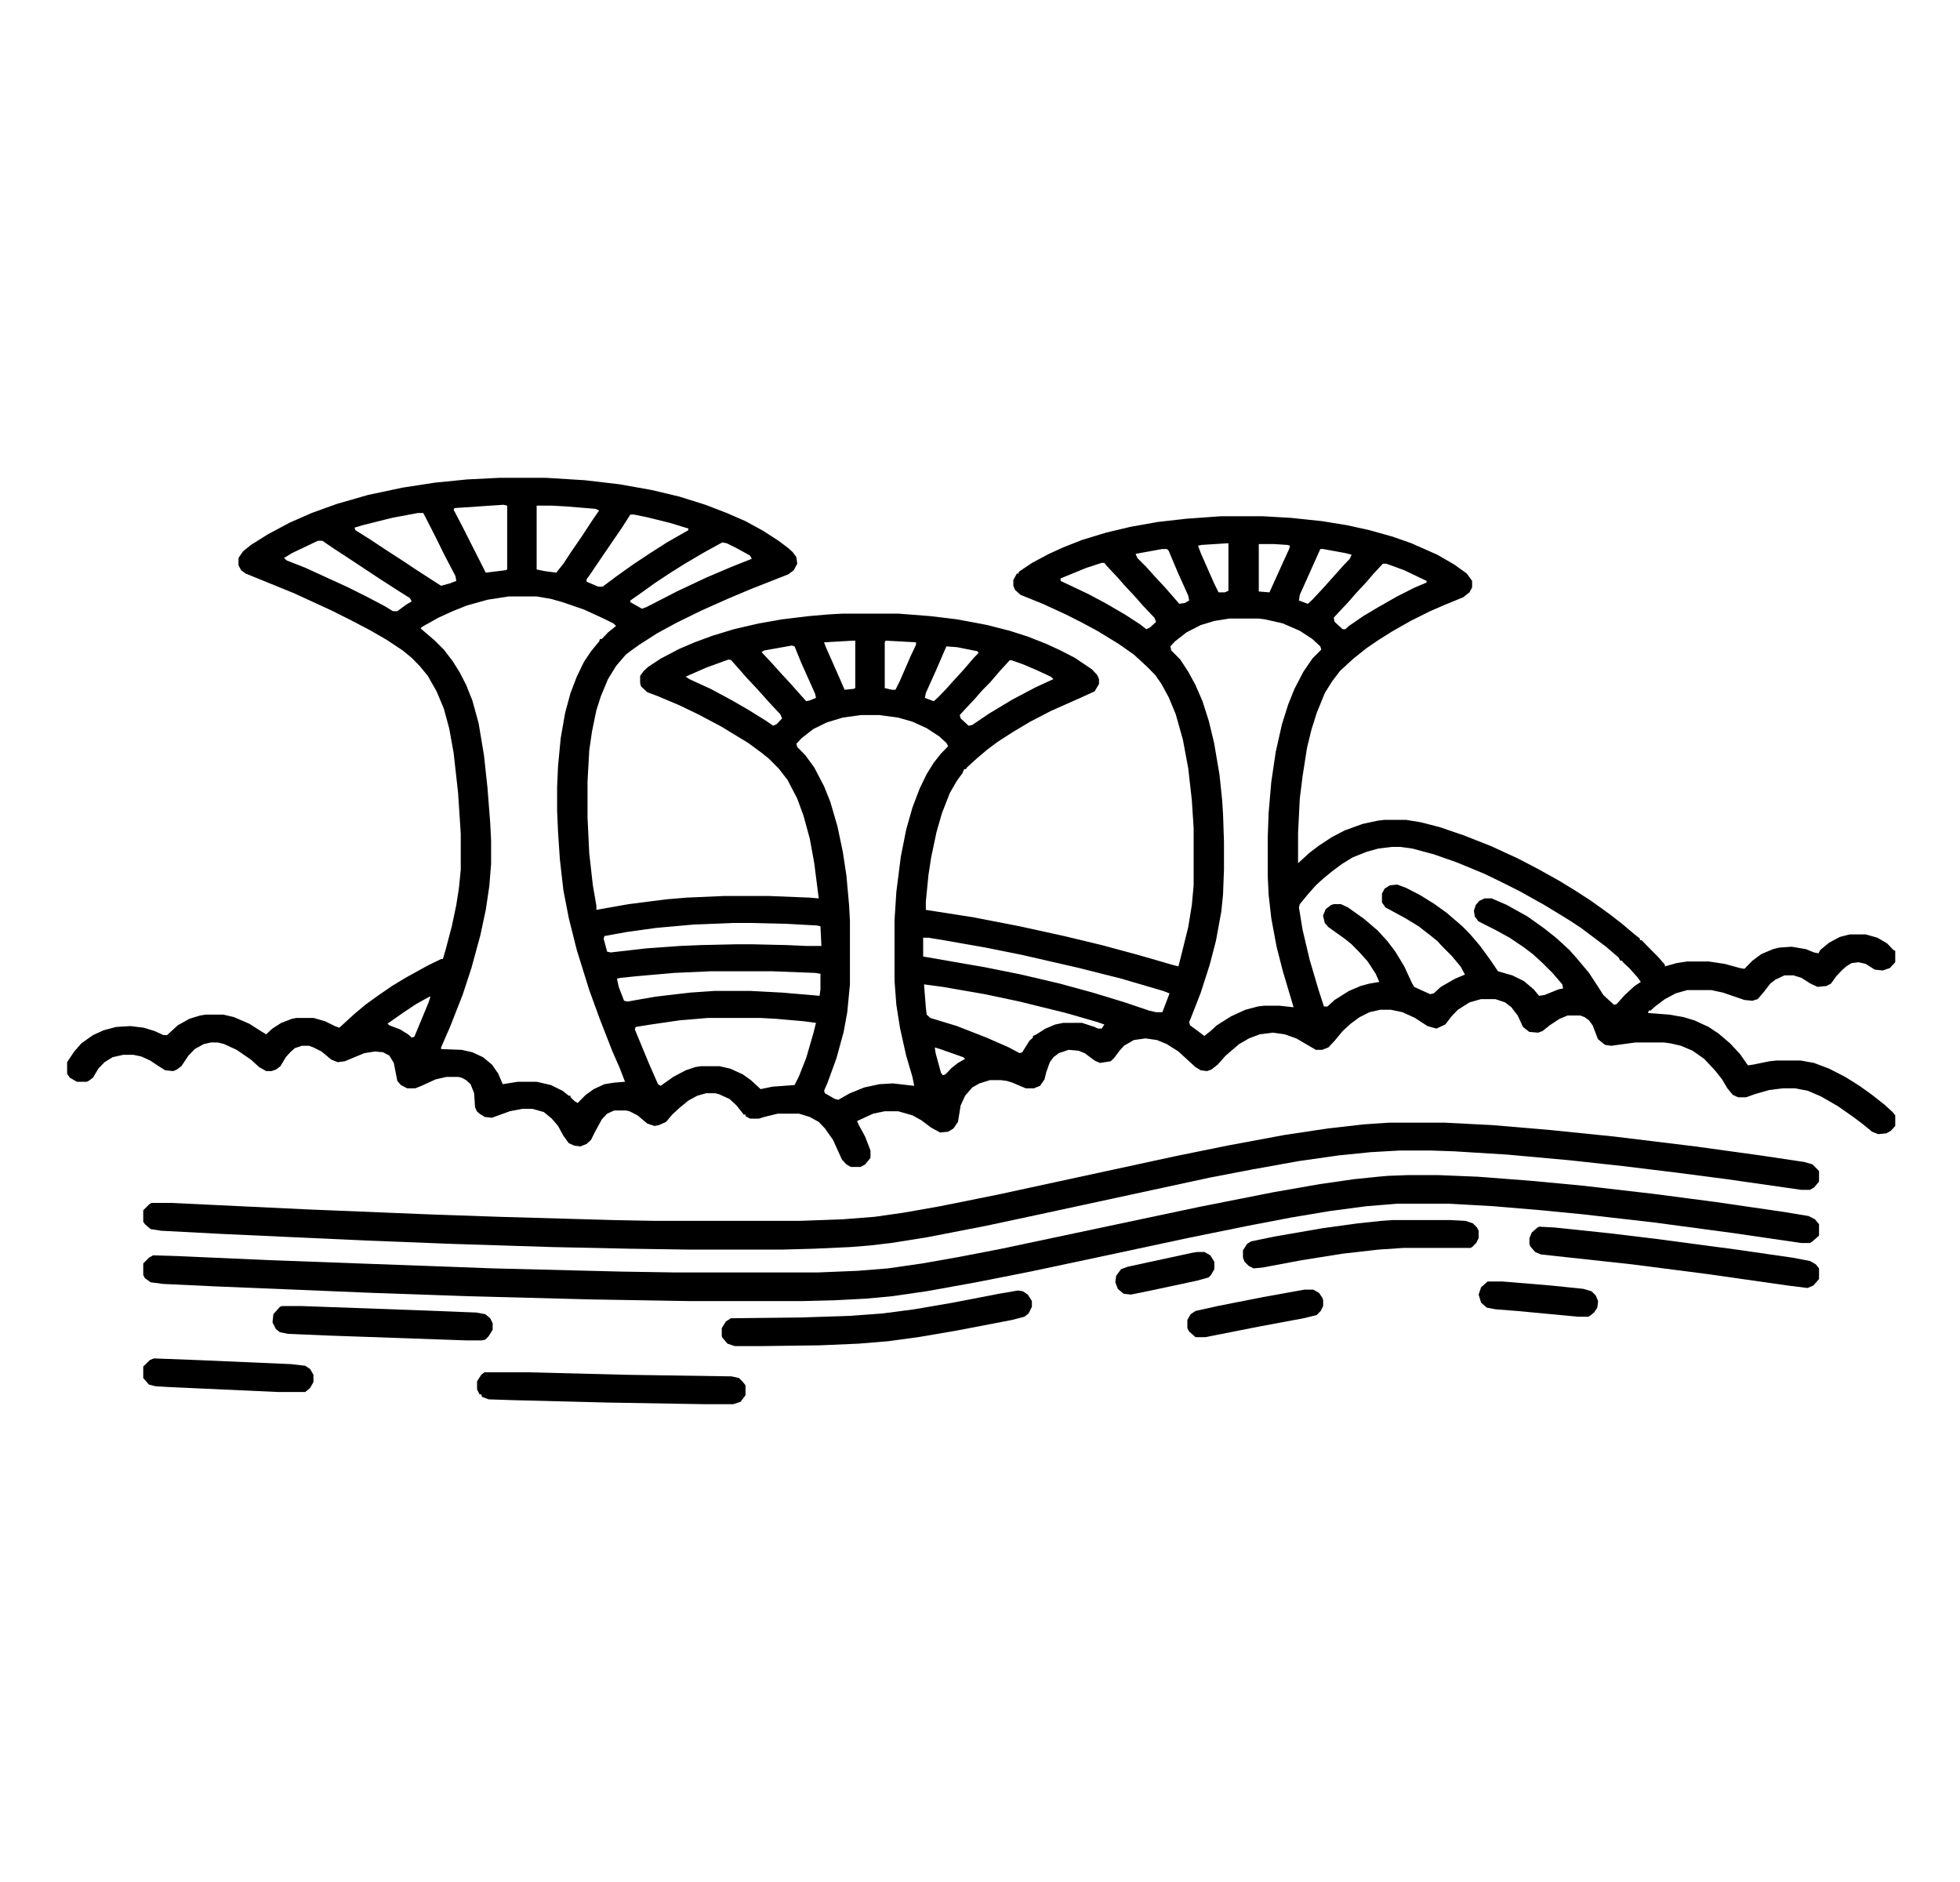 <svg width="25" height="24" viewBox="0 0 25 24" fill="none" xmlns="http://www.w3.org/2000/svg">
<g clip-path="url(#clip0_680_679)">
<path d="M6.378 6.093H6.958L7.459 6.124L7.904 6.176L8.313 6.249L8.666 6.333L8.997 6.437L9.27 6.542L9.509 6.646L9.737 6.771L9.93 6.896L10.055 6.99L10.112 7.042L10.158 7.105L10.169 7.189L10.124 7.272L10.055 7.324L9.577 7.512L9.281 7.637L8.951 7.784L8.632 7.94L8.382 8.076L8.154 8.222L8.052 8.295L7.983 8.347L7.858 8.493L7.755 8.66L7.664 8.879L7.607 9.057L7.551 9.328L7.516 9.568L7.494 9.965V10.424L7.516 10.883L7.562 11.29L7.607 11.551V11.603L8.017 11.53L8.507 11.468L8.757 11.447L9.236 11.426H9.805L10.329 11.447L10.443 11.457L10.386 11.008L10.329 10.695L10.249 10.403L10.169 10.184L10.044 9.944L9.93 9.798L9.805 9.673L9.714 9.6L9.543 9.474L9.201 9.266L8.905 9.109L8.666 8.994L8.393 8.879L8.256 8.827L8.177 8.754L8.165 8.712V8.618L8.211 8.556L8.268 8.504L8.427 8.399L8.666 8.274L8.86 8.191L9.088 8.107L9.361 8.024L9.68 7.95L9.976 7.898L10.317 7.857L10.556 7.836L10.75 7.825H11.456L11.866 7.857L12.207 7.898L12.594 7.971L12.879 8.044L13.107 8.117L13.346 8.211L13.528 8.295L13.71 8.389L13.927 8.535L13.995 8.608L14.018 8.66V8.723L13.961 8.817L13.779 8.9L13.403 9.067L13.141 9.203L12.913 9.339L12.72 9.464L12.594 9.558L12.458 9.673L12.333 9.787L12.321 9.808H12.298L12.276 9.86L12.207 9.954L12.116 10.111L12.014 10.372L11.945 10.612L11.877 10.935L11.843 11.155L11.809 11.499V11.603L12.412 11.697L13.004 11.812L13.574 11.937L14.052 12.052L14.519 12.178L14.951 12.303L15.031 12.324L15.076 12.146L15.156 11.823L15.202 11.541L15.225 11.29V10.56L15.202 10.205L15.156 9.798L15.088 9.433L14.997 9.109L14.906 8.89L14.815 8.723L14.735 8.608L14.633 8.504L14.462 8.347L14.268 8.211L13.995 8.044L13.801 7.94L13.596 7.836L13.3 7.7L13.016 7.585L12.947 7.523L12.925 7.47V7.397L12.97 7.314H12.993V7.293L13.164 7.178L13.38 7.063L13.562 6.98L13.801 6.886L14.109 6.792L14.416 6.719L14.769 6.656L15.133 6.615L15.578 6.583H16.101L16.466 6.604L16.864 6.646L17.183 6.698L17.468 6.761L17.764 6.844L18.003 6.928L18.333 7.074L18.549 7.199L18.709 7.314L18.777 7.408V7.491L18.743 7.554L18.663 7.617L18.435 7.71L18.242 7.794L17.991 7.919L17.752 8.055L17.57 8.17L17.433 8.264L17.263 8.399L17.092 8.556L16.989 8.692L16.898 8.838L16.796 9.088L16.727 9.307L16.671 9.537L16.614 9.902L16.579 10.184L16.557 10.622V11.008L16.705 10.873L16.83 10.779L16.989 10.675L17.149 10.591L17.377 10.508L17.57 10.466L17.661 10.455H17.934L18.128 10.487L18.367 10.549L18.674 10.654L19.016 10.789L19.358 10.946L19.619 11.082L19.881 11.228L20.086 11.353L20.28 11.478L20.428 11.583L20.542 11.666L20.69 11.781L20.838 11.906L20.917 11.969V11.99H20.94L21.02 12.073L21.145 12.198L21.236 12.303V12.324L21.384 12.282L21.521 12.261H21.794L21.999 12.292L22.193 12.345L22.25 12.355L22.352 12.251L22.466 12.167L22.614 12.104L22.694 12.084L22.853 12.073L23.035 12.104L23.138 12.146L23.195 12.157L23.217 12.115L23.331 12.021L23.468 11.948L23.593 11.916H23.798L23.946 11.958L24.071 12.031L24.151 12.115L24.174 12.125V12.271L24.105 12.345L24.014 12.376L23.912 12.365L23.798 12.292L23.707 12.271L23.616 12.282L23.548 12.324L23.491 12.376L23.422 12.449L23.354 12.543L23.297 12.574L23.183 12.585L23.092 12.543L22.978 12.47L22.876 12.438H22.762L22.648 12.491L22.58 12.543L22.5 12.647L22.42 12.741L22.352 12.762L22.25 12.752L21.976 12.658L21.828 12.626H21.521L21.373 12.668L21.236 12.741L21.111 12.835L21.054 12.887H21.031L21.02 12.918L21.293 12.939L21.475 12.971L21.612 13.012L21.794 13.096L21.919 13.179L22.067 13.305L22.193 13.44L22.295 13.586L22.363 13.576L22.568 13.534L22.66 13.524H22.967L23.138 13.555L23.331 13.628L23.536 13.733L23.718 13.847L23.878 13.962L24.037 14.087L24.14 14.181L24.174 14.223V14.359L24.117 14.421L24.06 14.453L23.957 14.463L23.878 14.432L23.764 14.338L23.639 14.244L23.445 14.108L23.229 13.983L23.058 13.91L22.899 13.879H22.739L22.568 13.9L22.386 13.952L22.272 13.993H22.17L22.102 13.962L22.033 13.879L21.965 13.764L21.874 13.649L21.737 13.503L21.589 13.399L21.441 13.336L21.305 13.305L21.225 13.294H20.86L20.553 13.336L20.473 13.325L20.382 13.252L20.314 13.075L20.268 13.012L20.212 12.971L20.155 12.95H19.995L19.893 12.992L19.767 13.075L19.676 13.148L19.619 13.169L19.506 13.159L19.426 13.096L19.358 12.95L19.278 12.845L19.198 12.783L19.073 12.741H18.891L18.743 12.783L18.595 12.877L18.515 12.96L18.435 13.065L18.322 13.117L18.208 13.085L18.048 12.981L17.889 12.908L17.741 12.877H17.604L17.468 12.908L17.342 12.971L17.229 13.054L17.126 13.148L17.023 13.273L16.944 13.357L16.864 13.388H16.784L16.534 13.242L16.386 13.19L16.238 13.169L16.067 13.19L15.931 13.242L15.805 13.315L15.634 13.461L15.532 13.576L15.452 13.639L15.395 13.659L15.316 13.649L15.247 13.607L15.031 13.409L14.883 13.315L14.758 13.263L14.61 13.242L14.462 13.263L14.336 13.336L14.28 13.399L14.211 13.492L14.166 13.534L14.029 13.555L13.961 13.524L13.835 13.43L13.756 13.399L13.63 13.388L13.505 13.43L13.437 13.482L13.391 13.545L13.346 13.67L13.323 13.764L13.266 13.847L13.187 13.879H13.084L12.913 13.806L12.845 13.785L12.765 13.774H12.629L12.492 13.816L12.401 13.868L12.31 13.973L12.253 14.098L12.219 14.307L12.162 14.39L12.094 14.432L11.991 14.442L11.877 14.38L11.752 14.286L11.638 14.223L11.456 14.171H11.285L11.137 14.202L10.932 14.296L10.955 14.348L11.035 14.495L11.103 14.672V14.766L11.035 14.849L10.978 14.881H10.852L10.796 14.849L10.739 14.787L10.625 14.536L10.522 14.39L10.443 14.307L10.329 14.244L10.192 14.202H9.919L9.748 14.244L9.68 14.265H9.566L9.509 14.233V14.213H9.486L9.395 14.098L9.304 14.014L9.167 13.952L9.122 13.941H9.008L8.894 13.973L8.78 14.035L8.666 14.129L8.575 14.213L8.496 14.307L8.404 14.348L8.348 14.359L8.256 14.328L8.131 14.223L8.029 14.171L7.983 14.161H7.835L7.744 14.202L7.676 14.275L7.585 14.442L7.539 14.536L7.482 14.588L7.403 14.62L7.323 14.609L7.255 14.578L7.186 14.484L7.118 14.359L7.038 14.265L6.936 14.181L6.788 14.14H6.662L6.503 14.171L6.275 14.254L6.184 14.244L6.116 14.202L6.082 14.171L6.059 14.119L6.048 13.941L6.002 13.826L5.945 13.774L5.888 13.743L5.843 13.733H5.695L5.558 13.764L5.376 13.847L5.296 13.879H5.194L5.114 13.837L5.068 13.785L5.023 13.555L4.966 13.461L4.886 13.419L4.784 13.409L4.647 13.43L4.397 13.534L4.306 13.545L4.226 13.513L4.101 13.409L3.998 13.357L3.941 13.336H3.85L3.759 13.367L3.702 13.419L3.645 13.482L3.577 13.597L3.52 13.639L3.463 13.659H3.395L3.304 13.607L3.201 13.513L3.019 13.388L2.86 13.315L2.78 13.294H2.689L2.598 13.315L2.484 13.378L2.404 13.461L2.313 13.597L2.256 13.639L2.211 13.659L2.108 13.649L2.04 13.607L1.915 13.524L1.801 13.472L1.698 13.451H1.573L1.436 13.482L1.334 13.545L1.254 13.628L1.186 13.743L1.129 13.785L1.106 13.795H0.981L0.89 13.743L0.856 13.691V13.545L0.947 13.409L1.038 13.305L1.186 13.2L1.323 13.138L1.482 13.096L1.664 13.085L1.835 13.106L1.972 13.148L2.085 13.2H2.131L2.268 13.075L2.416 12.992L2.552 12.95L2.621 12.939H2.848L2.985 12.971L3.178 13.054L3.326 13.148L3.395 13.19L3.474 13.117L3.588 13.044L3.725 12.992L3.782 12.981H3.998L4.146 13.023L4.271 13.085L4.328 13.106L4.522 12.929L4.659 12.814L4.818 12.699L5 12.574L5.171 12.47L5.456 12.313L5.626 12.23H5.649L5.683 12.115L5.763 11.812L5.82 11.541L5.854 11.322L5.877 11.092V10.633L5.843 10.111L5.786 9.6L5.729 9.286L5.661 9.036L5.569 8.817L5.456 8.618L5.353 8.493L5.251 8.389L5.137 8.295L4.932 8.159L4.715 8.034L4.476 7.909L4.226 7.784L3.748 7.564L3.133 7.314L3.076 7.272L3.042 7.209V7.116L3.099 7.032L3.201 6.949L3.418 6.813L3.691 6.667L3.975 6.542L4.294 6.427L4.693 6.312L5.137 6.218L5.547 6.155L5.957 6.114L6.378 6.093ZM6.423 6.437L5.797 6.479L5.786 6.5L5.911 6.74L6.048 7.011L6.196 7.303L6.446 7.272L6.469 7.262V6.448L6.423 6.437ZM6.845 6.448V7.262L6.947 7.283L7.095 7.303L7.186 7.189L7.289 7.032L7.425 6.834L7.562 6.625L7.642 6.51L7.596 6.489L7.22 6.458L7.038 6.448H6.845ZM5.33 6.542L5 6.604L4.624 6.698L4.522 6.729L4.533 6.761L4.715 6.875L4.92 7.011L5.114 7.136L5.319 7.272L5.512 7.397L5.626 7.47L5.74 7.439L5.82 7.408L5.809 7.345L5.672 7.084L5.569 6.875L5.49 6.719L5.399 6.542H5.33ZM8.04 6.562L7.926 6.74L7.847 6.855L7.676 7.105L7.528 7.324L7.482 7.387V7.418L7.63 7.481H7.687L7.869 7.345L8.074 7.199L8.279 7.063L8.507 6.917L8.78 6.761V6.74L8.541 6.667L8.245 6.594L8.086 6.562H8.04ZM4.055 6.896L3.725 7.053L3.622 7.116L3.657 7.147L3.896 7.241L4.442 7.491L4.693 7.617L4.909 7.731L5.012 7.794H5.068L5.182 7.71L5.251 7.669L5.228 7.627L5.046 7.512L4.852 7.387L4.442 7.116L4.249 6.99L4.112 6.896H4.055ZM9.213 6.917L8.985 7.042L8.735 7.189L8.553 7.303L8.348 7.439L8.188 7.554L8.04 7.658V7.679L8.188 7.763L8.245 7.742L8.45 7.637L8.632 7.543L9.008 7.366L9.327 7.23L9.589 7.126L9.566 7.084L9.395 6.99L9.27 6.928L9.213 6.917ZM16.056 6.938V7.543L16.192 7.554L16.329 7.251L16.443 7.001L16.454 6.959L16.42 6.949L16.249 6.938H16.056ZM15.657 6.928L15.327 6.949L15.281 6.959L15.316 7.053L15.486 7.439L15.543 7.554H15.623L15.669 7.533V6.928H15.657ZM16.841 7.001L16.682 7.356L16.579 7.585L16.568 7.658L16.682 7.7L16.739 7.648L16.875 7.502L16.978 7.387L17.137 7.209L17.217 7.126L17.24 7.074L17.16 7.053L16.875 7.001H16.841ZM14.826 7.001L14.485 7.063L14.507 7.116L14.621 7.23L14.724 7.345L14.86 7.491L15.042 7.7L15.111 7.69L15.168 7.658L15.156 7.596L15.02 7.293L14.906 7.022L14.883 7.001H14.826ZM14.052 7.178L13.858 7.241L13.528 7.376V7.408L13.881 7.575L14.097 7.69L14.348 7.836L14.541 7.961L14.621 8.024L14.667 8.003L14.746 7.93L14.724 7.877L14.576 7.721L14.485 7.617L14.348 7.47L14.257 7.366L14.12 7.22L14.086 7.178H14.052ZM17.638 7.189L17.513 7.324L17.433 7.418L17.297 7.564L17.206 7.669L17.069 7.815L17.012 7.877L17.023 7.93L17.126 8.024H17.16L17.206 7.982L17.388 7.857L17.581 7.742L17.82 7.606L18.048 7.491L18.196 7.429V7.408L17.912 7.272L17.684 7.189H17.638ZM6.492 7.606L6.218 7.648L5.957 7.721L5.774 7.794L5.592 7.877L5.387 7.992L5.364 8.013L5.547 8.17L5.661 8.284L5.774 8.431L5.865 8.577L5.945 8.733L6.025 8.932L6.105 9.224L6.173 9.631L6.218 10.048L6.253 10.497L6.264 10.716V11.019L6.241 11.301L6.196 11.603L6.127 11.927L6.013 12.345L5.9 12.689L5.74 13.096L5.626 13.357V13.378L5.888 13.388L6.025 13.419L6.161 13.482L6.275 13.576L6.355 13.691L6.412 13.826L6.537 13.806L6.606 13.795H6.845L7.027 13.837L7.175 13.91L7.255 13.973H7.277V13.993L7.334 14.046L7.368 14.066L7.471 13.962L7.573 13.889L7.71 13.826L7.835 13.806L7.972 13.795L7.904 13.618L7.812 13.409L7.653 13.002L7.516 12.626L7.357 12.115L7.255 11.708L7.186 11.353L7.141 10.956L7.118 10.612L7.106 10.341V10.038L7.118 9.767L7.152 9.412L7.209 9.088L7.277 8.838L7.357 8.629L7.448 8.441L7.539 8.305L7.642 8.18L7.653 8.149H7.676L7.755 8.065L7.858 7.982L7.824 7.95L7.699 7.888L7.448 7.773L7.175 7.679L7.027 7.637L6.845 7.606H6.492ZM15.68 7.888L15.486 7.919L15.316 7.971L15.133 8.065L14.986 8.18L14.928 8.243L14.94 8.295L15.054 8.41L15.156 8.566L15.247 8.733L15.338 8.942L15.418 9.192L15.486 9.474L15.555 9.881L15.589 10.205L15.6 10.382L15.612 10.737V11.092L15.6 11.405L15.578 11.624L15.509 12L15.43 12.303L15.316 12.658L15.19 12.981L15.168 13.033L15.179 13.075L15.293 13.159L15.361 13.211L15.441 13.148L15.521 13.075L15.703 12.96L15.885 12.877L16.044 12.835L16.124 12.825H16.318L16.5 12.845L16.363 12.386L16.283 12.073L16.215 11.708L16.181 11.405L16.17 11.165V10.685L16.181 10.372L16.215 9.975L16.272 9.589L16.352 9.234L16.431 8.984L16.511 8.785L16.625 8.566L16.739 8.399L16.853 8.284L16.841 8.243L16.739 8.149L16.579 8.044L16.363 7.95L16.135 7.898L16.056 7.888H15.68ZM11.296 8.17L11.285 8.191V8.775L11.376 8.796H11.422L11.479 8.681L11.615 8.368L11.684 8.222V8.191L11.296 8.17ZM10.875 8.17L10.511 8.191L10.534 8.253L10.682 8.587L10.773 8.796L10.887 8.785L10.909 8.775V8.17H10.875ZM10.101 8.232L9.748 8.295L9.714 8.316L9.85 8.462L9.953 8.577L10.078 8.712L10.283 8.942L10.329 8.932L10.408 8.9L10.397 8.848L10.215 8.441L10.135 8.243L10.101 8.232ZM12.071 8.243L11.945 8.535L11.809 8.838L11.797 8.9L11.911 8.942L11.968 8.89L12.059 8.796L12.162 8.681L12.287 8.545L12.412 8.399L12.481 8.326L12.469 8.305L12.207 8.253L12.071 8.243ZM9.293 8.41L9.008 8.514L8.746 8.629L8.792 8.66L9.065 8.785L9.338 8.932L9.554 9.057L9.771 9.192L9.862 9.255L9.907 9.234L9.976 9.161L9.953 9.109L9.816 8.963L9.657 8.785L9.52 8.639L9.429 8.535L9.327 8.42L9.293 8.41ZM12.879 8.42L12.754 8.556L12.629 8.702L12.526 8.806L12.435 8.911L12.298 9.057L12.242 9.119L12.253 9.161L12.355 9.255L12.401 9.245L12.617 9.099L12.913 8.921L13.209 8.765L13.437 8.66L13.403 8.629L13.221 8.545L13.05 8.472L12.902 8.42H12.879ZM10.978 9.119L10.75 9.151L10.545 9.213L10.374 9.297L10.226 9.412L10.158 9.485L10.169 9.526L10.272 9.631L10.386 9.787L10.511 10.027L10.591 10.226L10.682 10.539L10.75 10.862L10.796 11.165L10.83 11.541L10.841 11.739V12.553L10.807 12.908L10.761 13.159L10.67 13.492L10.556 13.806L10.511 13.91L10.522 13.941L10.648 14.014L10.693 14.025L10.841 13.941L11.023 13.868L11.217 13.826L11.388 13.816L11.661 13.847L11.638 13.733L11.558 13.461L11.479 13.106L11.433 12.814L11.41 12.511V11.729L11.433 11.374L11.49 10.925L11.558 10.581L11.638 10.299L11.729 10.059L11.82 9.871L11.911 9.725L12.002 9.61L12.094 9.516L12.071 9.474L11.98 9.391L11.82 9.286L11.638 9.203L11.456 9.151L11.217 9.119H10.978ZM17.752 10.8L17.581 10.821L17.433 10.862L17.251 10.935L17.115 11.019L16.989 11.113L16.875 11.207L16.784 11.29L16.682 11.405L16.579 11.53L16.568 11.572L16.614 11.854L16.705 12.24L16.819 12.626L16.887 12.835H16.932L17.023 12.752L17.206 12.637L17.354 12.574L17.468 12.543L17.593 12.522L17.547 12.418L17.445 12.261L17.342 12.146L17.24 12.042L17.149 11.969L16.944 11.823L16.898 11.77L16.875 11.677L16.91 11.593L16.978 11.541L17.012 11.53H17.103L17.194 11.572L17.399 11.718L17.57 11.864L17.695 12L17.798 12.136L17.912 12.324L18.003 12.522L18.037 12.585L18.242 12.678L18.287 12.668L18.378 12.585L18.561 12.48L18.686 12.428L18.629 12.324L18.515 12.188L18.39 12.063L18.333 12L18.242 11.927L18.094 11.812L17.923 11.708L17.672 11.572L17.627 11.509V11.395L17.661 11.332L17.729 11.29L17.82 11.28L17.934 11.322L18.116 11.416L18.299 11.53L18.458 11.645L18.652 11.812L18.754 11.916L18.879 12.063L19.016 12.251L19.107 12.386L19.289 12.438L19.437 12.511L19.562 12.616L19.631 12.699L19.699 12.689L19.881 12.616L19.938 12.605L19.927 12.553L19.802 12.407L19.665 12.271L19.551 12.167L19.426 12.073L19.255 11.958L19.084 11.864L18.857 11.749L18.811 11.687L18.8 11.614L18.823 11.541L18.868 11.489L18.936 11.457H19.027L19.221 11.541L19.483 11.687L19.688 11.833L19.847 11.958L20.018 12.115L20.12 12.23L20.268 12.407L20.371 12.564L20.451 12.689L20.587 12.814L20.621 12.804L20.724 12.689L20.849 12.574L20.929 12.522L20.883 12.459L20.781 12.345L20.701 12.271L20.69 12.251H20.667L20.644 12.209L20.485 12.073L20.36 11.979L20.166 11.833L20.007 11.729L19.699 11.541L19.38 11.363L19.13 11.238L18.936 11.144L18.583 10.998L18.287 10.894L18.014 10.821L17.855 10.8H17.752ZM9.35 11.77L8.837 11.791L8.37 11.833L7.995 11.885L7.71 11.937L7.699 11.969L7.744 12.136L7.79 12.146L8.245 12.094L8.678 12.063L8.94 12.052L9.384 12.042H9.6L10.033 12.052L10.283 12.063H10.477L10.465 11.812L10.42 11.802L10.033 11.781L9.577 11.77H9.35ZM11.775 11.958V12.198L12.139 12.261L12.56 12.334L13.027 12.428L13.517 12.543L13.938 12.658L14.348 12.783L14.655 12.887L14.746 12.908H14.826L14.906 12.699L14.917 12.668L14.837 12.637L14.302 12.48L13.767 12.345L13.039 12.178L12.572 12.084L12.037 11.99L11.843 11.958H11.775ZM9.065 12.386L8.598 12.407L8.12 12.449L7.915 12.47L7.869 12.48L7.892 12.585L7.96 12.762L8.006 12.772L8.359 12.71L8.803 12.658L9.11 12.637H9.577L9.976 12.658L10.34 12.689L10.454 12.699L10.465 12.616V12.418L10.397 12.407L9.85 12.386H9.065ZM11.786 12.553L11.809 12.845L11.82 12.939L11.866 12.981L12.207 13.085L12.583 13.232L12.868 13.357L13.004 13.43L13.039 13.419L13.13 13.273L13.175 13.232V13.211L13.221 13.19L13.335 13.117L13.46 13.065L13.562 13.044H13.801L13.961 13.096L14.006 13.117H14.052L14.086 13.065L13.995 13.033L13.596 12.918L13.004 12.772L12.56 12.678L12.025 12.585L11.786 12.553ZM5.478 12.71L5.308 12.804L5.137 12.918L4.943 13.054L4.966 13.075L5.103 13.127L5.205 13.19L5.251 13.232L5.285 13.221L5.467 12.783L5.49 12.71H5.478ZM9.031 12.981L8.666 13.012L8.302 13.065L8.108 13.096L8.097 13.127L8.279 13.566L8.393 13.826L8.427 13.847L8.587 13.733L8.746 13.649L8.871 13.607L8.94 13.597H9.179L9.315 13.628L9.475 13.701L9.577 13.774L9.702 13.889L9.85 13.858L10.135 13.837L10.192 13.722L10.283 13.492L10.374 13.179L10.408 13.044L10.249 13.023L9.896 12.992L9.691 12.981H9.031ZM11.923 13.357L11.934 13.43L12.002 13.68L12.025 13.712L12.059 13.701L12.139 13.618L12.219 13.555L12.31 13.503L12.287 13.482L11.991 13.378L11.923 13.357Z" fill="black"/>
<path d="M17.963 14.985H18.338L18.85 15.006L19.528 15.058L20.196 15.121L21.094 15.225L21.887 15.329L22.753 15.455L23.067 15.507L23.15 15.549L23.202 15.611V15.757L23.119 15.83L23.087 15.851H22.973L22.117 15.726L21.104 15.59L20.196 15.486L19.664 15.434L19.048 15.382L18.474 15.35H17.817L17.43 15.382L16.961 15.444L16.46 15.528L15.917 15.632L15.145 15.789L13.976 16.039L13.141 16.216L12.452 16.352L11.815 16.467L11.377 16.53L11.043 16.561L10.636 16.582L10.229 16.592H8.799L7.547 16.571L5.971 16.53L4.77 16.488L2.735 16.404L2.078 16.373L1.921 16.352L1.848 16.3L1.827 16.258V16.112L1.9 16.039L1.953 16.008L2.266 16.018L3.435 16.07L6.294 16.175L7.933 16.216L8.622 16.227H10.427L10.939 16.206L11.325 16.175L11.763 16.112L12.233 16.029L12.776 15.924L15.291 15.392L16.241 15.204L16.836 15.1L17.274 15.037L17.577 15.006L17.702 14.995L17.963 14.985Z" fill="black"/>
<path d="M17.712 14.317H18.433L19.038 14.348L19.779 14.411L20.593 14.494L21.626 14.62L22.451 14.734L23.014 14.818L23.119 14.849L23.202 14.933V15.068L23.14 15.142L23.087 15.173H22.973L22.023 15.037L21.386 14.954L20.697 14.87L20.029 14.797L19.226 14.724L18.547 14.682L18.255 14.672H17.848L17.483 14.693L17.076 14.734L16.564 14.807L15.98 14.912L15.437 15.016L13.214 15.496L12.577 15.632L11.826 15.778L11.367 15.851L11.095 15.883L10.845 15.903L10.386 15.924L9.989 15.935H8.757L8.027 15.924L7.046 15.903L5.752 15.862L4.677 15.82L2.84 15.736L2.057 15.695L1.921 15.674L1.848 15.611L1.827 15.58V15.434L1.9 15.361L1.932 15.34H2.182L3.925 15.423L5.47 15.486L6.357 15.517L7.829 15.559L8.361 15.569H10.198L10.751 15.549L11.158 15.517L11.523 15.465L11.993 15.382L12.723 15.235L13.444 15.079L14.988 14.745L15.656 14.609L16.387 14.473L16.94 14.39L17.399 14.338L17.712 14.317Z" fill="black"/>
<path d="M12.984 16.457L13.047 16.467L13.11 16.509L13.162 16.592V16.665L13.12 16.749L13.068 16.791L12.911 16.832L12.202 16.968L11.711 17.052L11.325 17.104L10.949 17.135L10.459 17.156L9.707 17.166H9.373L9.279 17.135L9.217 17.062L9.206 17.041V16.937L9.258 16.853L9.321 16.811L10.219 16.801L10.845 16.78L11.262 16.749L11.659 16.697L12.149 16.613L12.744 16.498L12.984 16.457Z" fill="black"/>
<path d="M19.633 15.643L19.821 15.653L20.52 15.726L21.125 15.799L22.148 15.935L22.868 16.039L23.087 16.081L23.16 16.123L23.202 16.175V16.311L23.129 16.394L23.056 16.425L22.806 16.394L21.783 16.248L20.812 16.123L19.654 15.997L19.581 15.966L19.518 15.893L19.508 15.862V15.789L19.539 15.716L19.612 15.653L19.633 15.643Z" fill="black"/>
<path d="M6.179 17.5H6.733L7.995 17.532L9.331 17.552L9.425 17.573L9.477 17.625L9.509 17.667V17.793L9.446 17.876L9.352 17.907H8.997L7.755 17.886L6.534 17.855L6.232 17.845L6.148 17.813L6.138 17.782H6.117L6.085 17.719V17.615L6.138 17.532L6.179 17.5Z" fill="black"/>
<path d="M17.764 15.559H18.505L18.693 15.569L18.787 15.601L18.839 15.653L18.86 15.695V15.789L18.829 15.851L18.777 15.903L18.756 15.914H17.9L17.587 15.935L17.128 15.987L16.606 16.07L16.105 16.164L15.99 16.175L15.927 16.143L15.875 16.091L15.854 16.039V15.945L15.907 15.862L15.959 15.83L16.261 15.768L16.867 15.663L17.316 15.601L17.618 15.569L17.764 15.559Z" fill="black"/>
<path d="M3.601 16.655H3.841L5.282 16.707L6.075 16.738L6.19 16.759L6.252 16.811L6.284 16.874V16.957L6.232 17.041L6.19 17.083L6.148 17.093H5.939L4.175 17.031L3.675 17.01L3.57 16.989L3.518 16.947L3.476 16.864L3.487 16.759L3.57 16.665L3.601 16.655Z" fill="black"/>
<path d="M1.963 17.323L2.516 17.344L3.716 17.396L3.894 17.417L3.956 17.459L3.998 17.532V17.625L3.956 17.699L3.894 17.751H3.539L2.61 17.709L2.151 17.688L1.984 17.678L1.9 17.657L1.827 17.573V17.427L1.911 17.344L1.963 17.323Z" fill="black"/>
<path d="M16.637 16.446H16.752L16.825 16.488L16.867 16.55L16.877 16.582V16.655L16.846 16.718L16.794 16.77L16.627 16.811L16.063 16.916L15.374 17.052H15.249L15.166 16.979L15.145 16.937V16.832L15.187 16.759L15.249 16.718L15.531 16.655L16.115 16.54L16.637 16.446Z" fill="black"/>
<path d="M18.975 16.342H19.163L19.789 16.394L20.196 16.436L20.3 16.467L20.353 16.519L20.384 16.592L20.374 16.676L20.332 16.738L20.28 16.78L20.259 16.791H20.123L19.351 16.718L19.079 16.697L18.965 16.676L18.892 16.613L18.86 16.509L18.892 16.415L18.975 16.342Z" fill="black"/>
<path d="M15.27 15.966H15.364L15.437 16.008L15.489 16.091V16.185L15.447 16.258L15.416 16.29L15.27 16.331L14.685 16.456L14.425 16.509L14.331 16.498L14.258 16.436L14.226 16.352L14.237 16.269L14.299 16.185L14.383 16.154L15.207 15.976L15.27 15.966Z" fill="black"/>
</g>
<defs>
<clipPath id="clip0_680_679">
<rect width="24" height="24" fill="white" transform="translate(0.515)"/>
</clipPath>
</defs>
</svg>
